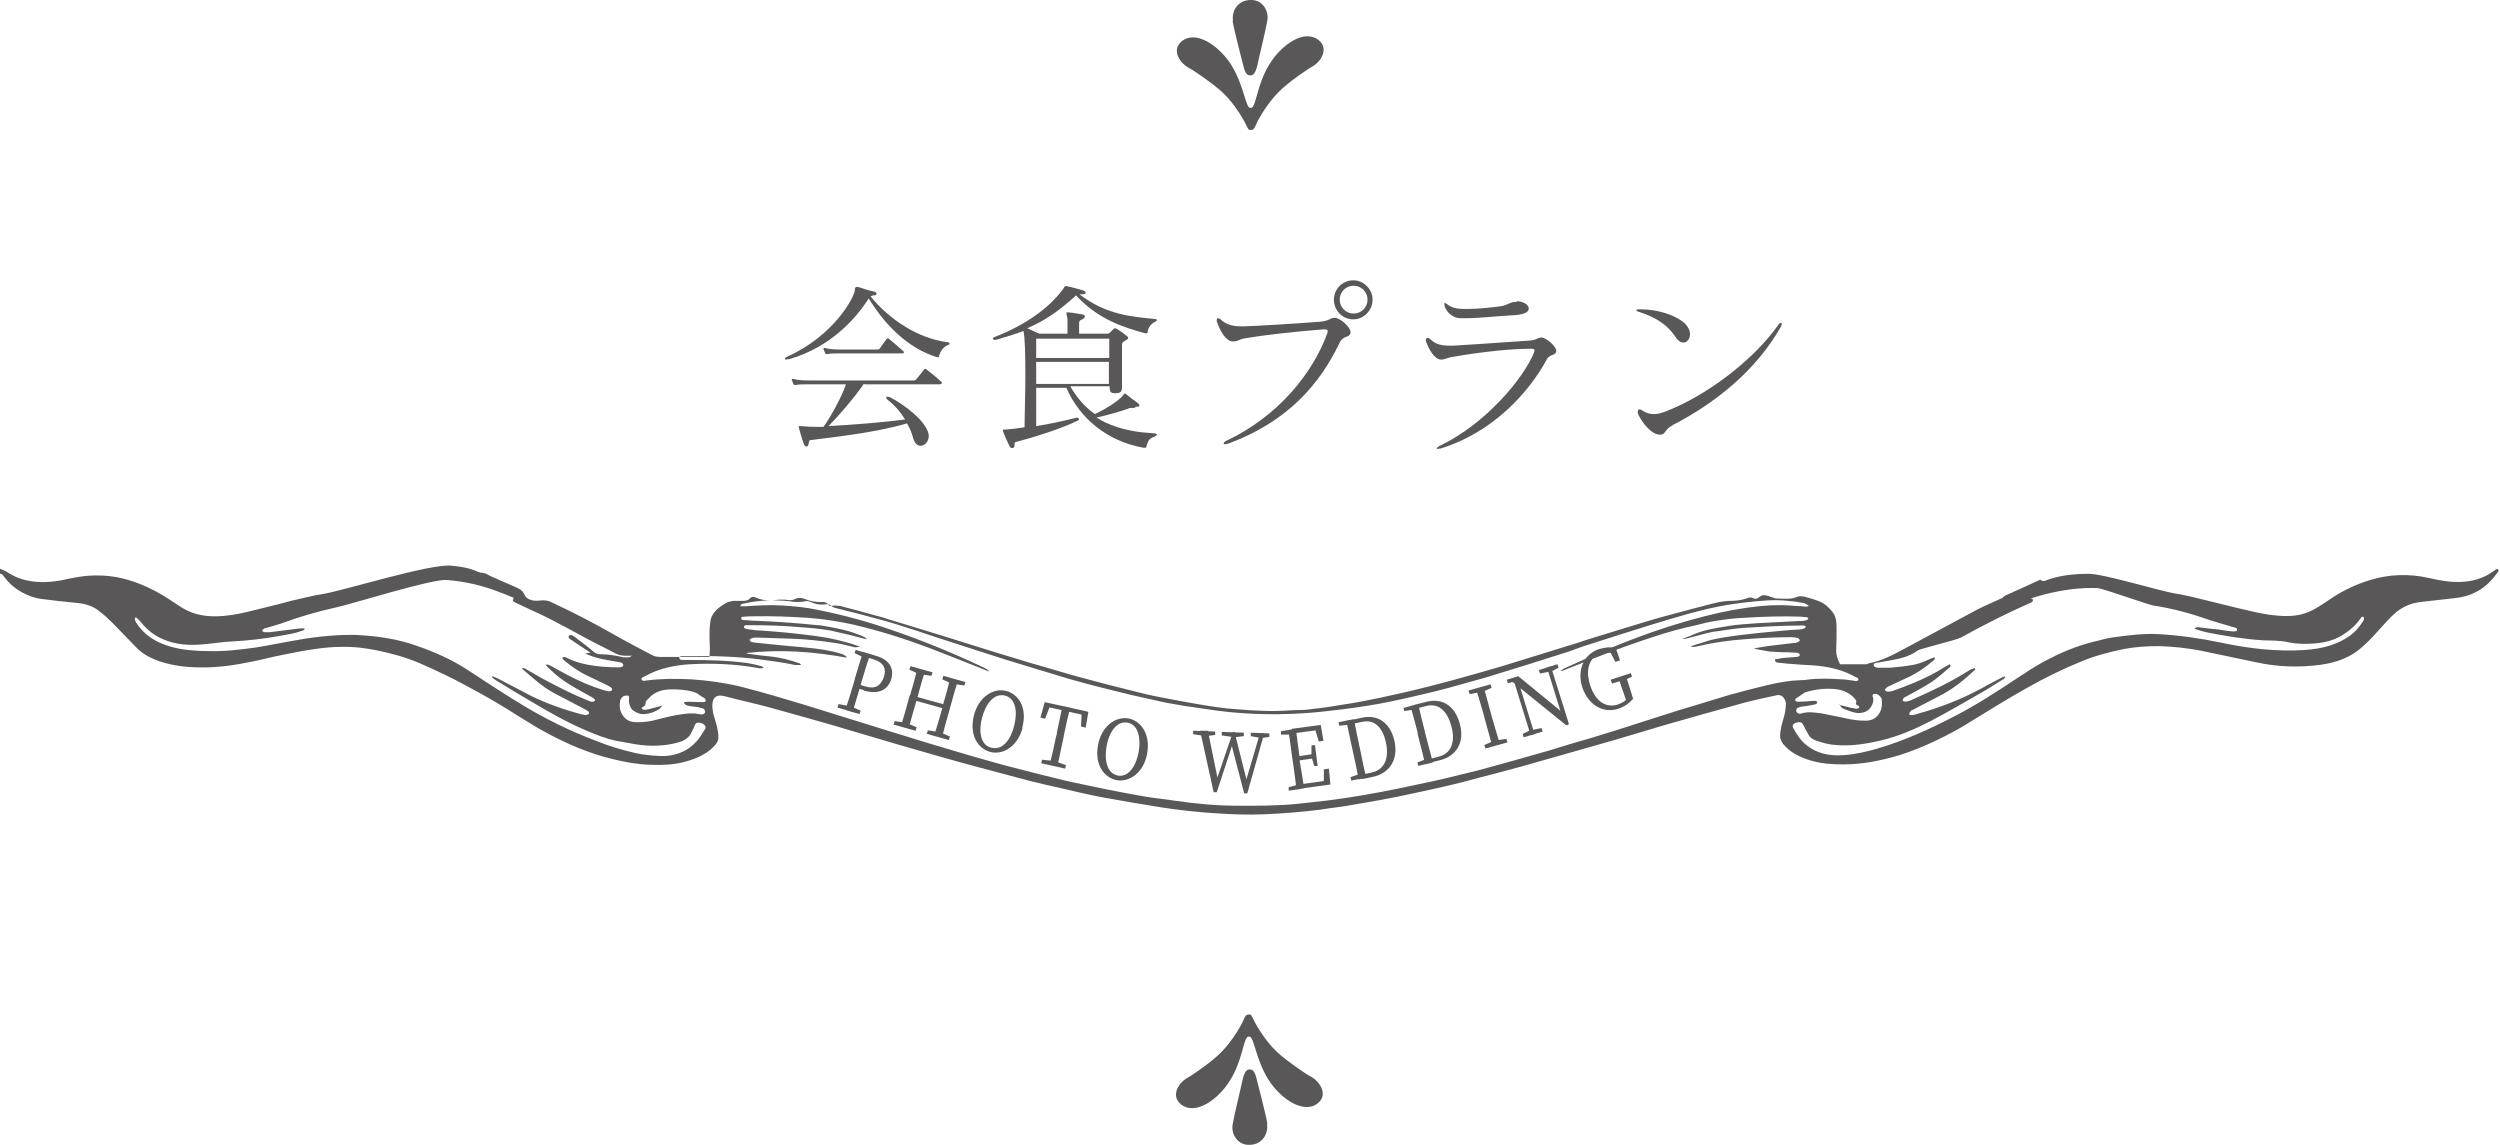 <?xml version="1.0" encoding="UTF-8"?><svg id="_レイヤー_2" xmlns="http://www.w3.org/2000/svg" viewBox="0 0 64.66 29.61"><defs><style>.cls-1{fill:#595757;}</style></defs><g id="_レイヤー_1-2"><path class="cls-1" d="M0,14.71s.1.04.14.06c.13.08.26.16.43.21.33.1.67.09,1.01.03.14-.03.27-.06.4-.08.45-.08.9-.06,1.34.07.4.12.75.3,1.07.51.1.06.19.13.29.19.25.16.53.24.87.24.3,0,.59-.05.87-.12.24-.06.48-.12.73-.18.13-.03.26-.07.38-.1.28-.06.56-.14.84-.18.53-.09,2.75-.78,3.29-.73.25.02.49.06.7.16.02,0,.04.01.06.02,0,0,.12,0,.19.05.04.02.08.04.12.06.21.09.43.19.64.28.09.04.14.08.18.15.04.08.09.16.14.24.02.03.03.06.05.09-.07.01-.11-.01-.13-.03-.2-.16-.47-.25-.73-.35-.41-.16-.85-.26-1.32-.3-.4-.03-2.48.63-2.87.71-.5.11-.97.25-1.43.42-.12.04-.24.07-.37.11-.02,0-.04,0-.06.02-.02.01-.05.04-.05.05,0,.02.04.04.07.04.04,0,.09,0,.13,0,.24-.03.48-.06.72-.09.06,0,.12-.02.18,0,0,.04-.05.05-.09.06-.18.07-.37.09-.57.13-.4.07-.81.12-1.22.14-.24.01-.46.05-.7.07-.38.04-.75.02-1.09-.13-.21-.09-.37-.22-.5-.36-.04-.05-.08-.1-.13-.15-.02-.02-.04-.03-.07-.06-.04.05-.02.08,0,.12.22.37.6.6,1.14.7.32.06.64.06.96.06.25,0,.5-.03.75-.06.16-.02.32-.04.47-.07.22-.04.43-.08.65-.12.52-.1,1.06-.17,1.6-.17.09,0,.17,0,.26.01.5.03.98.11,1.43.27.47.16.91.36,1.3.61.46.3.91.6,1.37.88.62.38,1.28.71,2,.98.32.13.66.23,1.01.31.19.04.38.06.57.07.45.03.78-.13,1.01-.39.08-.1.15-.21.21-.31.04-.08-.06-.16-.18-.16-.06,0-.08.04-.09.07-.03.08-.07.15-.11.23-.06.1-.17.17-.31.21-.36.1-.73.11-1.11.05-.17-.03-.34-.06-.5-.09-.29-.06-.55-.17-.81-.28-.49-.21-.94-.47-1.38-.73-.31-.18-.62-.37-.93-.56-.04-.02-.07-.06-.1-.08,0,0,.01-.01.02-.02.05.02.1.04.14.06.29.15.57.3.86.45.41.2.86.36,1.32.48.03,0,.06.02.1.01.02,0,.06-.01.07-.03.01-.01,0-.04-.01-.06-.03-.02-.07-.04-.1-.06-.27-.14-.53-.28-.8-.42-.31-.17-.54-.39-.79-.6-.01-.01-.02-.02-.03-.04.06-.01.09.02.13.04.18.1.35.21.53.3.34.18.68.35,1.05.5.03.01.07.03.1.03.06,0,.1-.03.07-.06-.02-.03-.07-.06-.11-.08-.27-.15-.54-.29-.78-.47-.12-.09-.22-.19-.32-.28-.02-.02-.03-.04-.06-.07.08-.01.11.02.15.04.15.08.29.16.44.24.29.15.59.28.91.38.04.01.09.02.14.03.07,0,.1-.04.07-.08-.02-.03-.06-.05-.1-.07-.18-.09-.36-.17-.54-.26-.23-.11-.42-.25-.6-.4-.01-.01-.02-.02-.03-.04,0,0,0-.02,0-.03.05-.02.09,0,.12.02.16.08.33.13.52.17.27.05.54.07.81.07,0,0,.02,0,.02,0,.05,0,.1-.02.1-.06,0-.04-.04-.06-.08-.07-.11-.02-.22-.04-.34-.06-.17-.03-.34-.07-.5-.14-.02,0-.03-.02-.07-.03.06,0,.1-.02.15-.02-.03-.02-.05-.03-.07-.04-.15-.1-.3-.2-.45-.3-.04-.03-.08-.06-.04-.1.02-.03.07-.02.14.03.17.13.35.26.51.4.04.03.07.04.13.05.21,0,.42.03.62.08.05,0,.1,0,.15,0,.02,0,.03-.02.08-.04-.07,0-.12,0-.16,0-.11,0-.21-.02-.31-.08-.22-.12-.46-.23-.68-.35-.33-.18-.66-.36-.99-.53-.28-.14-.58-.27-.87-.41-.08-.04-.09-.05-.06-.11.03-.05.02-.1,0-.15-.01-.04-.05-.08.02-.11.04-.02.12,0,.17.05.02.02.04.05.06.08.09.15.22.21.45.18.11-.01.2,0,.29.05.54.25,1.06.52,1.57.81.33.19.68.37,1.02.55.07.04.14.05.22.05.38,0,.76,0,1.14,0,.04,0,.08,0,.13,0,0-.07.01-.13.01-.2,0-.1-.01-.21-.01-.31,0-.13,0-.26.02-.39.02-.22.19-.38.44-.51.04-.02.11-.03.16-.04.09,0,.18,0,.27,0,.06,0,.11-.02.14-.05.06-.06.09-.07.18-.03.19.08.38.08.58.05.06,0,.12,0,.18,0,.09.02.17.02.25-.02.08-.04.16-.03.24,0,.15.06.3.09.47.08.1,0,.13.05.17.1.03,0,.05,0,.07,0,.07-.02.13,0,.2,0,.31.08.62.16.93.25.12.03.23.06.34.1.4.12.79.24,1.18.36.27.08.54.17.8.25.26.08.52.16.77.24.3.09.59.18.89.27.21.06.41.12.62.18.28.08.57.17.85.24.36.1.72.19,1.08.28.27.07.55.14.82.19.34.07.69.13,1.03.19.3.05.61.1.91.12.48.04.97.07,1.46.03.15-.01.3,0,.44-.02.28-.03.57-.07.85-.12.2-.03.4-.06.59-.1.3-.06.6-.12.9-.19.26-.06.53-.12.79-.19.21-.05.41-.11.61-.16.43-.12.87-.24,1.3-.37.27-.08.54-.17.81-.25.28-.09.56-.17.84-.26.18-.05.35-.11.53-.17.29-.09.58-.18.88-.27.2-.06.39-.12.59-.18.29-.09.59-.17.89-.25.25-.07.5-.13.76-.2.19-.05.38-.1.59-.1.14,0,.29-.02.42-.07.05-.02.1-.03.15,0,.06.03.1.02.15-.02.07-.06.13-.07.23-.04.03,0,.06.03.09.03.05.02.11.04.16.04.17,0,.34.03.5-.04.1-.04.2-.01.3.02.08.02.17.05.25.08.17.06.28.17.37.28.11.14.11.29.11.44,0,.19,0,.38-.01.57,0,.12.04.23.1.35.22,0,.44,0,.65,0,.03,0,.06,0,.08-.02.37-.07.67-.24.97-.4.61-.33,1.23-.66,1.84-.99.19-.1.39-.18.58-.27.07-.04.14-.04.22,0,.02,0,.04.02.07.02.12.03.23.04.34-.02.05-.03.11-.03.18-.02.07.01.08.05.03.09-.02.02-.05.03-.08.04-.58.26-1.14.54-1.68.84-.08.05-.18.08-.28.11-.25.07-.51.14-.76.21-.07.02-.14.04-.19.08-.19.13-.43.19-.67.23-.11.02-.22.04-.34.06-.05,0-.09.02-.09.06,0,.04.04.06.11.07.1,0,.21,0,.31,0,.21-.02.43-.04.63-.08.14-.03.26-.08.39-.14.04-.02.08-.03.13-.05.03.04,0,.06-.02.08-.21.18-.44.34-.71.46-.15.07-.3.14-.45.21-.08.04-.11.08-.09.11.02.03.1.04.19.01.2-.07.41-.15.6-.23.27-.12.54-.25.78-.41.03-.02.07-.03.1-.05.04.05,0,.08-.03.1-.15.13-.29.26-.46.37-.2.13-.43.25-.65.37-.02.01-.05.02-.06.04-.01.02-.03.06-.01.07.01.01.07.02.1.01.06-.01.11-.03.17-.06.5-.22.98-.45,1.42-.73.08-.05.09-.05.17-.07.02.04-.02.06-.04.08-.26.24-.54.47-.9.65-.23.12-.46.24-.69.36-.01,0-.02,0-.03.02-.01.02-.04.05-.04.07,0,.04.06.04.1.03.04,0,.08-.02.12-.03.57-.16,1.09-.36,1.58-.62.18-.1.37-.2.56-.3.03-.02.07-.03.12-.05,0,.05-.03.07-.07.09-.2.12-.39.25-.59.36-.42.24-.83.48-1.27.71-.41.21-.84.4-1.32.51-.36.08-.73.14-1.11.11-.19-.01-.37-.06-.54-.12-.08-.03-.15-.08-.18-.14-.05-.08-.09-.16-.13-.24-.04-.08-.07-.1-.15-.09-.12.02-.16.08-.12.15.09.16.18.31.34.44.26.21.58.29.97.26.3-.02.59-.09.87-.17.71-.21,1.34-.5,1.96-.82.59-.3,1.12-.65,1.65-1,.24-.16.47-.31.73-.45.38-.2.79-.38,1.24-.49.18-.04.36-.1.54-.12.38-.05.76-.1,1.14-.08.55.03,1.09.11,1.62.22.71.15,1.43.24,2.18.19.43-.03.81-.13,1.13-.35.16-.11.28-.25.37-.4.02-.03.04-.07,0-.11-.06,0-.06.04-.08.06-.12.17-.28.31-.48.43-.2.12-.43.18-.68.2-.23.02-.47.02-.7-.03-.21-.05-.43-.04-.65-.05-.49-.03-.96-.11-1.43-.2-.1-.02-.19-.05-.29-.08-.02,0-.03-.02-.05-.03.05-.04.11-.03.16-.02.16.02.31.04.46.05.12.02.23.04.35.05.08,0,.13,0,.13-.04,0-.05-.05-.06-.1-.07-.19-.06-.38-.11-.57-.17-.48-.17-.97-.31-1.5-.39-.12-.02-1.31-.44-1.43-.45-.47-.02-.93.05-1.37.16-.35.09-.68.21-.99.36-.08.04-.15.09-.22.13-.04.02-.08.06-.15.04,0-.02,0-.04.01-.05.08-.12.15-.25.24-.37.02-.03.04-.05.07-.07.21-.1.43-.19.64-.29.09-.04.18-.08.28-.13.04.04.09.05.15.02.34-.13.72-.17,1.1-.17.39,0,1.86.45,2.24.51.15.02.3.06.45.09.41.1.81.2,1.22.3.25.06.51.12.77.16.31.04.63.06.92-.04.12-.04.24-.1.35-.17.13-.08.26-.17.38-.25.28-.18.58-.32.92-.43.51-.16,1.03-.18,1.56-.06.26.06.52.11.8.1.32-.01.59-.09.82-.25.04-.03.09-.06.13-.09.06.03.04.06.03.08-.15.2-.31.39-.57.52-.17.09-.35.14-.56.16-.29.03-.59.07-.88.1-.25.03-.44.12-.61.25-.17.14-.31.31-.45.46-.18.2-.36.4-.59.57-.25.18-.56.29-.91.34-.57.08-1.13.06-1.68-.06-.47-.1-.95-.2-1.43-.3-.36-.07-.73-.11-1.1-.12-.31,0-.62.02-.92.08-.39.08-.76.18-1.11.33-.49.2-.95.43-1.39.68-.48.27-.95.56-1.42.85-.28.18-.58.34-.89.49-.31.15-.63.28-.97.39-.47.14-.95.24-1.46.24-.28,0-.55-.02-.8-.09-.32-.09-.59-.23-.76-.45-.04-.06-.06-.11-.07-.18,0-.17.05-.34.1-.51.03-.11.05-.23.05-.34,0-.05-.02-.1-.05-.14-.05-.08-.12-.1-.23-.07-.26.06-.52.11-.78.18-.72.2-1.45.4-2.17.61-.41.12-.82.25-1.24.37-.39.11-.77.22-1.16.33-.39.11-.77.22-1.16.33-.22.06-.45.12-.67.18-.32.08-.64.17-.95.25-.27.07-.55.13-.82.19-.12.03-.24.05-.37.08-.57.13-1.16.23-1.75.33-.23.04-.46.06-.69.1-.48.06-.96.1-1.45.12-.44.02-.88,0-1.32-.03-.45-.03-.9-.08-1.35-.15-.49-.08-.98-.16-1.47-.25-.38-.07-.76-.16-1.14-.25-.27-.06-.54-.12-.81-.19-.42-.11-.83-.22-1.24-.33-.31-.08-.61-.17-.91-.25-.38-.11-.76-.22-1.15-.33-.35-.1-.7-.21-1.05-.31-.47-.14-.94-.28-1.41-.41-.32-.09-.64-.18-.97-.27-.37-.1-.75-.18-1.12-.28-.22-.06-.31.02-.33.16-.02.13.01.27.05.4.05.16.1.33.1.5,0,.06-.02.11-.06.17-.18.23-.47.37-.8.46-.29.08-.59.09-.89.08-.34-.01-.67-.07-.99-.15-.62-.15-1.17-.39-1.69-.67-.47-.25-.88-.54-1.33-.8-.25-.15-.51-.29-.77-.43-.38-.21-.79-.4-1.2-.58-.35-.15-.72-.25-1.1-.33-.3-.06-.61-.1-.93-.09-.21,0-.43.02-.64.05-.3.04-.59.1-.89.16-.26.05-.51.12-.77.17-.44.09-.88.16-1.34.15-.35,0-.68-.04-1-.14-.25-.08-.47-.19-.63-.35-.22-.22-.42-.44-.64-.66-.11-.11-.22-.21-.35-.31-.16-.13-.36-.19-.6-.21-.3-.03-.6-.06-.89-.1-.18-.02-.35-.09-.5-.17-.2-.11-.35-.25-.47-.41-.03-.04-.05-.08-.12-.07,0-.04,0-.07,0-.11ZM43.53,16.54s0-.02-.01-.02c.11-.04.22-.08.33-.13.27-.11.56-.15.86-.2.24-.04.48-.05.72-.07.38-.02.76-.04,1.14-.06.05,0,.1,0,.15-.02.02,0,.05-.03.05-.04,0-.01-.03-.04-.05-.04-.04,0-.09,0-.13-.01-.5-.02-1,0-1.5.03-.24.01-.48.04-.72.08-.17.02-.33.07-.5.11-.38.08-.74.18-1.1.3-.4.13-.8.27-1.19.42-.22.08-.43.17-.64.25-.18.07-.35.14-.53.21-.02,0-.04,0-.06.01.05-.04.11-.08.17-.1.38-.17.75-.34,1.14-.5.67-.28,1.37-.53,2.09-.73.46-.13.93-.24,1.42-.31.41-.06.83-.09,1.24-.05.09,0,.19.01.28.02.04,0,.08,0,.09-.03t-.11-.06c-.32-.06-.64-.09-.97-.07-.33.02-.67.06-.99.11-.67.11-1.31.31-1.94.5-.28.09-.55.17-.83.26-.26.08-.52.17-.78.25-.2.06-.39.13-.58.2-.35.11-.69.22-1.04.33-.37.11-.73.23-1.1.34-.32.09-.65.18-.97.27-.22.06-.45.12-.68.17-.28.07-.57.13-.85.19-.18.04-.37.07-.55.1-.23.04-.47.07-.7.1-.33.04-.67.08-1.01.1-.83.05-1.66.02-2.48-.11-.18-.03-.36-.05-.55-.08-.22-.04-.44-.07-.65-.12-.47-.1-.94-.21-1.41-.33-.33-.08-.65-.17-.97-.26-.53-.16-1.06-.32-1.58-.48-.48-.15-.96-.31-1.43-.46-.29-.09-.58-.19-.88-.29-.34-.11-.68-.22-1.02-.31-.36-.1-.72-.19-1.08-.28-.05-.01-.1-.03-.13-.06-.04-.04-.08-.05-.14-.04-.14.02-.27,0-.39-.06-.06-.03-.12-.03-.19-.01-.06.01-.12.01-.18.01-.06,0-.12-.01-.18-.02-.4-.04-.79-.03-1.18.06-.04,0-.09.02-.09.07.05,0,.1,0,.14,0,.31-.02.62-.04.93-.02.33.02.65.05.96.12.65.13,1.27.3,1.87.51.82.28,1.6.6,2.36.96.11.05.14.07.18.12-.1-.04-.19-.07-.28-.11-.42-.17-.84-.33-1.27-.5-.64-.24-1.3-.45-1.99-.61-.37-.08-.75-.14-1.14-.17-.47-.03-.94-.05-1.41-.04-.08,0-.17,0-.25.01-.04,0-.08,0-.08.04,0,.04.04.05.08.05.05,0,.1,0,.15.01.59.02,1.17.06,1.75.12.07,0,.15.02.22.03.28.05.55.1.8.2.08.03.17.06.26.12-.05,0-.07,0-.08,0-.11-.03-.22-.06-.34-.09-.17-.04-.34-.08-.52-.12-.27-.05-.54-.07-.82-.09-.43-.04-.86-.05-1.29-.05-.02,0-.03,0-.05,0-.04,0-.08,0-.09.04,0,.04.04.05.08.06.07.01.15.02.22.03.52.03,1.04.08,1.56.15.37.05.73.13,1.07.25.02,0,.04.01.07.02-.11.03-.12.03-.22,0-.16-.04-.32-.08-.49-.1-.34-.05-.69-.09-1.04-.1-.3-.01-.61-.02-.92-.03-.04,0-.09,0-.13.02-.02,0-.05.03-.05.04,0,.02.02.04.04.05.03.01.06.02.09.02.45.05.89.09,1.34.13.31.03.61.07.9.16.05.02.11.03.14.1-.87-.16-1.73-.22-2.61-.12.02,0,.04.01.06.02.19.03.39.05.59.07.26.03.49.09.72.17.02,0,.03.02.05.03,0,0,0,.01,0,.02-.05,0-.1,0-.14,0-.28-.06-.57-.1-.87-.14-.62-.08-1.25-.1-1.88-.09-.05,0-.11,0-.16,0-.04,0-.09,0-.09.05,0,.04.05.05.1.05.04,0,.08,0,.12,0,.52,0,1.04.01,1.55.08.12.02.24.05.35.08.02,0,.04.02.06.04-.07.03-.14.01-.19,0-.57-.1-1.14-.12-1.72-.09-.32.02-.63.08-.91.19-.09.04-.18.08-.27.13-.04.02-.09.04-.06.08.02.04.08.03.12.02.38-.05.77-.05,1.16-.03.44.03.87.09,1.28.19.55.14,1.09.3,1.62.46.26.08.51.16.77.24.44.14.88.27,1.32.41.39.12.78.24,1.17.36.33.1.67.2,1.01.3.39.11.79.23,1.19.33.42.11.85.22,1.27.32.09.02.18.04.27.06.28.06.57.12.86.18.34.07.68.13,1.02.19.24.04.49.06.73.1.55.08,1.1.13,1.66.13.5,0,1.01,0,1.51-.05.27-.03.54-.06.81-.09.29-.04.58-.08.86-.13.31-.05.61-.11.91-.17.3-.06.6-.13.9-.19.13-.03.26-.06.39-.09.26-.06.52-.13.78-.19.31-.08.61-.17.91-.25.32-.09.64-.18.95-.27.36-.11.71-.22,1.07-.32.36-.11.73-.22,1.09-.34.26-.08.52-.17.78-.25.3-.1.61-.19.91-.28.27-.08.54-.17.82-.25.32-.09.64-.17.97-.25.29-.07.58-.12.88-.13.05,0,.09,0,.14-.01.3-.04.6-.03.9-.01.09,0,.19.02.28.03.05,0,.12.04.15-.01.03-.05-.05-.07-.09-.09-.28-.16-.6-.24-.94-.28-.19-.02-.39-.02-.58-.04-.15-.01-.3-.02-.44-.04-.06,0-.11-.02-.1-.09.06,0,.12-.02.18-.03.12-.01.24-.02.36-.03.04,0,.1-.01.1-.05,0-.04-.05-.06-.1-.06-.07,0-.15-.01-.22-.01-.1,0-.2,0-.3-.01-.09,0-.19-.01-.28-.03-.09-.01-.18-.03-.29-.06.13-.02.25-.04.36-.06.22-.03.45-.05.67-.08.03,0,.07,0,.1-.02.03-.01.06-.03.06-.05,0-.02-.03-.05-.06-.06-.05-.01-.1-.02-.16-.02-.39,0-.78.02-1.17.05-.44.03-.86.09-1.28.19-.04.01-.09.02-.16,0,.07-.02.13-.05.18-.06.15-.04.29-.1.45-.13.23-.05.47-.08.7-.11.32-.04.65-.07.97-.1.18-.02.35-.03.53-.04.04,0,.08-.01.12-.03.05-.02.04-.06-.01-.07-.04,0-.09-.01-.13,0-.48,0-.96.03-1.45.06-.26.02-.51.07-.77.1-.11.02-.22.05-.33.08-.13.03-.25.07-.38.1-.02,0-.04,0-.06,0ZM47.57,18.23c.12.03.22.06.32.08.04,0,.08.02.12.02.03,0,.06-.01.08-.03,0,0-.01-.04-.03-.05-.05-.02-.07-.04-.05-.09,0-.01,0-.03,0-.04-.12-.17-.31-.28-.57-.3-.25-.02-.49.01-.73.08-.02,0-.04.02-.06.03-.05.04-.11.07-.16.11-.02.01-.04.02-.05.04,0,.01-.02.04,0,.05.01.01.05.02.07.02.12,0,.23-.01.35-.02.05,0,.12-.02.14.03.01.05-.06.06-.11.07-.08.02-.17.03-.25.04-.04,0-.09.02-.13.03-.05.02-.07.08-.04.12.03.04.08.05.13.03.17-.05.34-.02.51,0,.22.04.43.09.64.13.16.04.33.06.5.06.17,0,.28-.07.35-.18.08-.12.08-.25.07-.37,0-.04-.05-.09-.09-.12-.02-.02-.08-.03-.11-.02-.05,0-.04.05-.03.08.03.09,0,.18-.06.27-.07.11-.25.17-.41.13-.09-.02-.18-.06-.27-.09-.05-.02-.1-.05-.11-.12ZM17.09,18.24l.03.02s-.04.06-.07.08c-.11.07-.24.12-.39.13-.05,0-.1,0-.14-.02-.11-.04-.19-.09-.22-.18-.03-.07-.04-.14-.03-.21,0-.03,0-.07-.04-.07-.03,0-.09,0-.11.02-.04.03-.07.07-.08.11-.02.13-.02.25.06.37.08.13.19.19.39.19.16,0,.32-.02.47-.06.23-.06.46-.12.7-.15.14-.02.28-.03.42,0,.08.02.13,0,.15-.03.02-.04,0-.1-.06-.12-.03-.01-.08-.02-.12-.03-.07-.01-.15-.02-.22-.03-.06-.01-.13-.03-.14-.1.04,0,.08-.01.12-.01.12,0,.23.01.35.01.03,0,.08,0,.09-.02.01-.02,0-.05-.02-.07-.01-.02-.04-.03-.06-.04-.03-.02-.06-.04-.09-.06-.04-.04-.1-.06-.16-.08-.18-.05-.36-.06-.55-.06-.25,0-.45.07-.59.23-.03.03-.08.07-.08.11,0,.06-.02.09-.08.12-.01,0-.03.03-.02.04.01.01.04.03.06.03.04,0,.09-.01.13-.02.1-.03.21-.05.31-.08Z"/><path class="cls-1" d="M22.01,18.27l.25.11-.03.09-.57-.17.03-.09.27.05h.04ZM22.11,17.55c.07-.23.14-.46.21-.69l.19.06c-.08.22-.15.45-.22.69l-.04.14c-.07.23-.13.44-.2.67l-.19-.06c.08-.22.15-.45.22-.69l.03-.11ZM22.1,16.9l.03-.09.28.08-.04.12h-.02s-.25-.12-.25-.12ZM22.34,17.85l-.2-.06.03-.1.23.07c.25.07.39-.04.46-.25.07-.21,0-.37-.25-.45l-.22-.07.03-.1.26.08c.34.1.45.34.37.6-.08.25-.3.41-.71.29Z"/><path class="cls-1" d="M23.45,18.7l.26.11-.03.09-.57-.16.03-.09.27.04h.04ZM23.54,17.98c.07-.23.13-.46.19-.7l.2.06c-.07.22-.14.46-.2.69l-.02.07c-.08.28-.15.51-.21.74l-.2-.06c.07-.22.14-.46.2-.69l.03-.11ZM23.52,17.32l.03-.09.57.16-.03.09-.27-.04h-.04s-.26-.12-.26-.12ZM23.6,18.1l.03-.1.86.24-.03.1-.86-.24ZM24.31,18.94l.26.11-.03.09-.57-.16.03-.09.27.04h.04ZM24.39,18.23c.07-.23.13-.46.19-.7l.2.06c-.07.22-.14.46-.2.69l-.03.11c-.07.23-.13.46-.19.7l-.2-.06c.07-.22.14-.46.22-.74l.02-.07ZM24.37,17.57l.03-.09.57.16-.03.09-.27-.04h-.04s-.26-.12-.26-.12Z"/><path class="cls-1" d="M26.45,18.82c-.13.49-.51.71-.83.63-.32-.08-.56-.43-.43-.95.13-.49.51-.71.83-.63.32.08.56.43.42.95ZM25.65,19.34c.29.07.5-.23.58-.57.09-.34.05-.71-.24-.78-.29-.07-.5.23-.59.57-.09.34-.05.71.24.78Z"/><path class="cls-1" d="M27.06,18.29l.12-.09-.15.39-.12-.03.11-.4,1.13.25-.07.41-.12-.03.02-.42.07.13-.98-.22ZM27.29,19.69l.28.1-.02.09-.62-.14.02-.09.3.03h.04ZM27.33,18.97c.05-.23.1-.47.15-.71l.2.04c-.06.23-.11.46-.16.7l-.02.11c-.05.23-.1.47-.15.7l-.2-.04c.06-.23.11-.46.16-.7l.03-.11Z"/><path class="cls-1" d="M29.67,19.49c-.09.5-.46.74-.78.69-.32-.06-.59-.39-.49-.91.09-.5.46-.74.78-.69.32.06.58.39.49.91ZM28.91,20.06c.29.05.48-.27.54-.61s0-.71-.29-.76c-.29-.05-.48.27-.54.61s0,.71.3.76Z"/><path class="cls-1" d="M31.13,19.03l-.27-.04v-.09s.57.02.57.02v.09s-.26.03-.26.03h-.04ZM31.86,18.93h.07s.33,1.32.33,1.32h-.05s.38-1.29.38-1.29h.11s-.44,1.56-.44,1.56h-.08s-.35-1.34-.35-1.34h.07s-.43,1.31-.43,1.31h-.08s-.35-1.59-.35-1.59h.2s.27,1.32.27,1.32h-.06s.44-1.29.44-1.29ZM31.87,19.06l-.27-.04v-.09s.57.02.57.02v.09s-.26.03-.26.03h-.04ZM32.57,19.08l-.22-.04v-.09s.48.02.48.02v.09s-.22.03-.22.03h-.04Z"/><path class="cls-1" d="M33.13,19v-.09s.28-.04.28-.04l.02.13h-.02s-.28,0-.28,0ZM33.42,19.59c-.03-.24-.06-.48-.1-.71l.2-.03c.02.23.06.47.09.71v.09c.05.27.08.5.12.74l-.2.03c-.02-.23-.06-.47-.09-.71l-.02-.12ZM33.6,20.28l.02.13-.29.04v-.09s.26-.07.26-.07h.02ZM34,18.78l.11.1-.68.09-.02-.12.75-.1.07.41-.12.02-.12-.4ZM34,19.61l-.48.07v-.11s.46-.07.46-.07v.11ZM34.37,19.88l.04.41-.79.11-.02-.11.72-.1-.08.13v-.42s.13-.02.13-.02ZM33.92,19.53v-.25s.09-.01.09-.01l.07.54h-.09s-.07-.24-.07-.24v-.05Z"/><path class="cls-1" d="M34.64,18.77l-.02-.09.29-.06.03.12h-.02s-.28.03-.28.03ZM34.97,19.34c-.05-.23-.1-.47-.15-.7l.2-.04c.04.23.09.47.14.7l.02.09c.05.26.1.5.16.73l-.2.04c-.04-.23-.09-.46-.15-.73l-.02-.09ZM35.21,20.04l.27-.06c.32-.07.45-.35.37-.76-.09-.43-.32-.62-.62-.55l-.29.06-.02-.1.32-.07c.39-.08.72.12.83.62.1.49-.15.82-.55.91l-.28.06-.02-.1ZM35.21,20.01l.03.12-.29.06-.02-.09.26-.09h.02Z"/><path class="cls-1" d="M36.32,18.4l-.02-.09.29-.08.03.12h-.02s-.28.04-.28.04ZM36.67,18.96c-.06-.23-.12-.46-.19-.7l.2-.05c.05.23.11.46.17.7l.02.09c.07.26.13.49.19.72l-.2.05c-.05-.23-.11-.46-.18-.73l-.02-.09ZM36.95,19.64l.26-.07c.32-.08.44-.37.33-.78-.11-.42-.35-.61-.65-.53l-.28.07-.03-.1.32-.08c.39-.1.73.09.86.58.13.49-.11.83-.51.93l-.28.07-.03-.1ZM36.94,19.62l.03.12-.29.07-.02-.09.26-.1h.02Z"/><path class="cls-1" d="M38.01,17.95l-.03-.09.57-.16.03.09-.25.11h-.04s-.27.05-.27.05ZM38.38,18.5c-.07-.23-.13-.46-.21-.69l.2-.06c.06.23.13.46.19.7l.03.11c.07.23.13.46.21.69l-.2.06c-.06-.23-.13-.46-.19-.69l-.03-.11ZM38.69,19.15l.27-.04.03.09-.57.16-.03-.09.25-.11h.04Z"/><path class="cls-1" d="M39.11,17.61h.14s-.25.06-.25.06l-.03-.09.3-.09,1.23,1.01.07.24-.06.02-1.41-1.14ZM39.13,17.53l.13.06.43,1.4-.1.03-.46-1.49ZM39.39,18.98l.2-.1h.04s.24-.05.24-.05l.03.09-.49.15-.03-.09ZM39.8,17.33l.48-.15.03.09-.19.1h-.04s-.25.05-.25.05l-.03-.09ZM40.01,17.26l.1-.03.47,1.5-.14-.08-.43-1.39Z"/><path class="cls-1" d="M42.26,18.05c-.11.13-.23.22-.4.28-.4.13-.78-.1-.93-.54-.15-.44.02-.86.42-1,.17-.05.3-.06.44-.03l.11.32-.12.04-.16-.31h.14s.04.13.04.13c-.15-.07-.27-.09-.4-.04-.28.09-.41.4-.27.83.14.42.41.59.72.49.11-.04.19-.09.28-.19l-.06.13-.04-.13c-.06-.17-.12-.34-.17-.5l.19-.06c.05.17.11.34.16.51l.03.1ZM41.69,17.67l-.03-.09.52-.17.03.09-.21.1h-.04s-.27.08-.27.08Z"/><path class="cls-1" d="M20.34,9.3s-.04,0-.04-.02c0-.02.02-.04.07-.06,1.22-.55,1.74-1.56,1.74-1.72,0-.06.02-.08.05-.08.02,0,.04,0,.06.01.1.03.23.08.38.11.04,0,.07.03.07.06,0,.02-.02.04-.08.04-.02,0-.05.01-.07.03.47.58,1.21,1.08,1.98,1.18.04,0,.06.02.06.04,0,0,0,.02-.03.03-.09.03-.19.11-.24.28,0,.02,0,.04-.03.04,0,0,0,0-.02,0-.75-.23-1.34-.82-1.77-1.52,0,0-.02.02-.02.03-.31.47-.94,1.22-2.04,1.54-.01,0-.03,0-.04,0h0ZM22.34,9.93c-.22.33-.68.86-.91,1.09.6-.03,1.44-.1,1.98-.17-.11-.18-.25-.35-.44-.5-.03-.02-.05-.05-.05-.07,0-.01,0-.02.03-.02.01,0,.03,0,.06.01.36.18.95.62,1.01.97,0,.01,0,.03,0,.04,0,.14-.1.25-.21.25-.08,0-.15-.06-.19-.19-.03-.12-.08-.25-.16-.39-.87.26-2.13.38-2.47.43-.08,0-.06.05-.08.11,0,.03-.03.06-.05.06-.03,0-.06-.03-.08-.1-.04-.1-.09-.29-.12-.39,0,0,0-.02,0-.02,0-.01,0-.02.02-.02,0,0,.02,0,.03,0,.06,0,.18.02.37.02.07,0,.14,0,.22,0,.2-.28.48-.8.58-1.1h-.96c-.13,0-.29,0-.34.02h-.02s-.03,0-.04-.03c-.01-.03-.03-.07-.04-.1,0,0,0-.01,0-.02,0,0,0-.01.01-.01s.02,0,.03,0c.08.03.25.04.41.04h2.71s.05-.01.06-.03c.08-.1.13-.16.2-.25,0-.01.02-.02.03-.02s.02,0,.04.02c.12.09.31.25.37.31.02.01.02.03.02.04,0,.01-.02.03-.06.03h-1.93ZM21.74,9.14c-.13,0-.29,0-.34.02h-.02s-.03,0-.04-.03c-.01-.03-.03-.07-.04-.1,0,0,0-.01,0-.02,0,0,0-.01.01-.01s.02,0,.03,0c.08.03.25.04.41.04h.95s.03,0,.05-.02c.03-.05.13-.18.18-.25,0,0,.01-.02.03-.02,0,0,.02,0,.04.02.06.05.31.26.36.31.01.01.02.02.02.03,0,.02-.02.03-.05.03h-1.58Z"/><path class="cls-1" d="M29.34,10.55s-.06,0-.08,0c-.03,0-.05,0-.08.02-.2.07-.54.17-.82.23.3.19.68.32,1.16.38.11.01.23.02.35.03.03,0,.05.02.05.03,0,.02-.01.03-.05.05-.15.05-.18.11-.22.26,0,.02,0,.03-.03.03,0,0-.02,0-.05,0-.93-.17-1.64-.75-1.99-1.55h-.78c0,.36,0,.73,0,.99.33-.05.7-.13,1.06-.22h0s.05.02.05.04c0,0,0,.02-.02.03-.43.22-1.22.46-1.61.56-.04,0-.04.05-.04.08,0,.06-.03.08-.06.08-.02,0-.05-.01-.07-.05-.06-.12-.13-.28-.17-.39,0-.01,0-.02,0-.03,0-.01,0-.01.02-.01h.05c.14-.01.31-.03.49-.06,0-.33.02-.85.02-1.33,0-.54-.01-1.02-.05-1.16-.2.08-.47.16-.71.23,0,0-.02,0-.03,0-.03,0-.05-.01-.05-.03,0-.01.02-.04.06-.05.75-.29,1.39-.73,1.76-1.24.04-.05.03-.07.05-.07,0,0,.02,0,.03,0,.12.02.29.07.43.11.04.01.07.04.07.06,0,.02-.02.04-.08.04-.02,0-.05,0-.08,0,.69.54,1.37.58,1.95.64.03,0,.05.01.05.03,0,.01-.01.03-.04.04-.12.06-.18.15-.2.27,0,.02,0,.03-.03.03,0,0-.02,0-.03,0-.51-.14-1.2-.34-1.79-.98h0c-.4.37-.79.65-1.26.85.13.06.31.14.31.14h.73c0-.05,0-.11,0-.16,0-.08,0-.16,0-.2-.01-.1-.03-.15-.03-.17,0-.01,0-.02.02-.02,0,0,.02,0,.04,0,.14.01.19.03.34.05.06,0,.08.03.08.06,0,.02-.03.06-.09.08-.06.02-.06.07-.06.11h0c0,.05,0,.16,0,.25h.73s.05,0,.07-.03l.09-.09s.02-.02.04-.02c0,0,.02,0,.05.02.07.04.16.1.24.17.03.02.05.04.05.06s-.02.04-.06.06c-.06.03-.1.06-.1.11,0,.2,0,.37,0,.6,0,.14,0,.3,0,.5h0c0,.13-.05.16-.17.16h-.02c-.1,0-.13-.04-.13-.16v-.02h-1.02c.17.29.37.53.64.72.25-.12.61-.33.74-.5,0,0,.01-.03.03-.03,0,0,.01,0,.02,0,.12.1.21.17.3.23.04.03.06.06.06.08,0,.02-.02.03-.06.03h-.03ZM26.8,9.36c0,.17,0,.37,0,.57h1.88c0-.19,0-.39,0-.57h-1.89ZM26.8,8.76c0,.08,0,.27,0,.5h1.89c0-.19,0-.36,0-.5h-1.88Z"/><path class="cls-1" d="M34.53,8.22c.12,0,.4.23.4.37,0,0,0,.01,0,.02-.03.14-.18.05-.28.25-.51,1.07-1.34,2.04-2.87,2.61-.04.01-.08.02-.1.02-.02,0-.03,0-.03-.02,0-.02.03-.06.09-.08,1.32-.63,2.21-1.73,2.59-2.77,0-.02.01-.04.01-.06,0-.03-.02-.04-.07-.04h-.05c-.79.06-1.55.15-2.02.23-.14.02-.18.08-.29.08h-.03c-.16,0-.32-.25-.41-.52,0-.01,0-.02,0-.04,0-.02.01-.04.03-.04s.05.01.08.04c.12.11.27.17.52.17h.08c.35-.01,1.33-.07,1.97-.12.24-.02.25-.1.36-.1h.02ZM34.5,7.75c0-.28.23-.5.5-.5s.5.23.5.5-.22.51-.5.51-.5-.23-.5-.51ZM35.37,7.75c0-.2-.16-.36-.36-.36s-.36.16-.36.36.16.36.36.36.36-.16.36-.36Z"/><path class="cls-1" d="M39.57,9.02c-.71,0-1.74.16-2.05.22-.09.02-.17.06-.23.06h-.02c-.17,0-.33-.29-.39-.48,0-.01,0-.03,0-.04,0-.03.02-.04.04-.04s.05.01.07.03c.12.11.23.17.5.17.03,0,.07,0,.11,0,.38-.02,1.19-.08,1.94-.13.21-.01.22-.08.33-.08h0c.12,0,.38.23.38.34,0,.14-.17.08-.24.22-.47.87-1.41,1.9-2.75,2.31-.03,0-.05.01-.07.01-.02,0-.03,0-.03-.01,0-.01.02-.04.08-.07,1.21-.58,2.18-1.77,2.44-2.42,0-.02.01-.04.01-.05,0-.03-.03-.04-.09-.04h-.02ZM39.22,7.79c.17,0,.32.09.32.19,0,.08-.09.15-.35.17-.55.03-.93.08-1.26.08-.05,0-.1,0-.15,0-.23,0-.39-.19-.42-.33,0-.02,0-.03,0-.04h0s0-.03,0-.03c.01,0,.03.01.07.04.1.08.23.12.44.12.04,0,.08,0,.12,0,.25,0,.6-.04.83-.07.19-.03.22-.11.38-.11h.03Z"/><path class="cls-1" d="M42.42,8c.45,0,.89.14,1.14.35.1.09.15.2.15.29,0,.12-.07.22-.17.22-.06,0-.14-.04-.2-.14-.21-.31-.48-.5-.94-.65-.05-.01-.08-.04-.08-.05,0-.01.03-.02.08-.02h.02ZM43.26,11c-.2.1-.17.21-.29.24-.01,0-.03,0-.05,0-.21,0-.47-.33-.56-.55,0-.02,0-.03,0-.05,0-.03.01-.05.04-.05.02,0,.05,0,.08.03.1.06.18.09.29.09.09,0,.2-.02.34-.08,1-.39,2.21-1.28,2.88-2.22.02-.04.05-.06.07-.06.01,0,.02,0,.02.03s0,.04-.02.07c-.64,1.14-1.72,1.99-2.79,2.54Z"/><path class="cls-1" d="M31.88.54c.04.25.23.97.28,1.17.05.2.1.24.18.24.08,0,.13-.06.18-.26.04-.2.22-.92.26-1.17.04-.24-.13-.54-.45-.52-.32.01-.48.29-.44.54"/><path class="cls-1" d="M32.34,2.79c-.13,0-.16-.58-.5-1.12-.32-.5-.93-.91-1.29-.59-.26.23-.01.56.17.66.16.08.65.42.9.65.35.33.59.79.63.88.03.07.05.1.11.09.05,0,.08-.03.11-.1.04-.11.27-.55.61-.89.24-.24.73-.58.88-.66.18-.1.42-.43.16-.66-.37-.32-.97.1-1.28.6-.34.54-.35,1.13-.48,1.14"/><path class="cls-1" d="M32.78,29.07c-.04-.25-.23-.97-.28-1.17-.05-.2-.1-.24-.18-.24-.08,0-.13.06-.18.26-.04.2-.22.92-.26,1.17-.04.24.13.54.45.52.32-.01.48-.29.44-.54"/><path class="cls-1" d="M32.31,26.81c.13,0,.16.58.5,1.12.32.5.93.91,1.29.59.26-.23.01-.56-.17-.66-.16-.08-.65-.42-.9-.65-.35-.33-.59-.79-.63-.88-.03-.07-.05-.1-.11-.09-.05,0-.08.03-.11.1-.04.11-.27.55-.61.89-.24.24-.73.58-.88.66-.18.1-.42.43-.16.66.37.32.97-.1,1.28-.6.34-.54.35-1.13.48-1.14"/></g></svg>